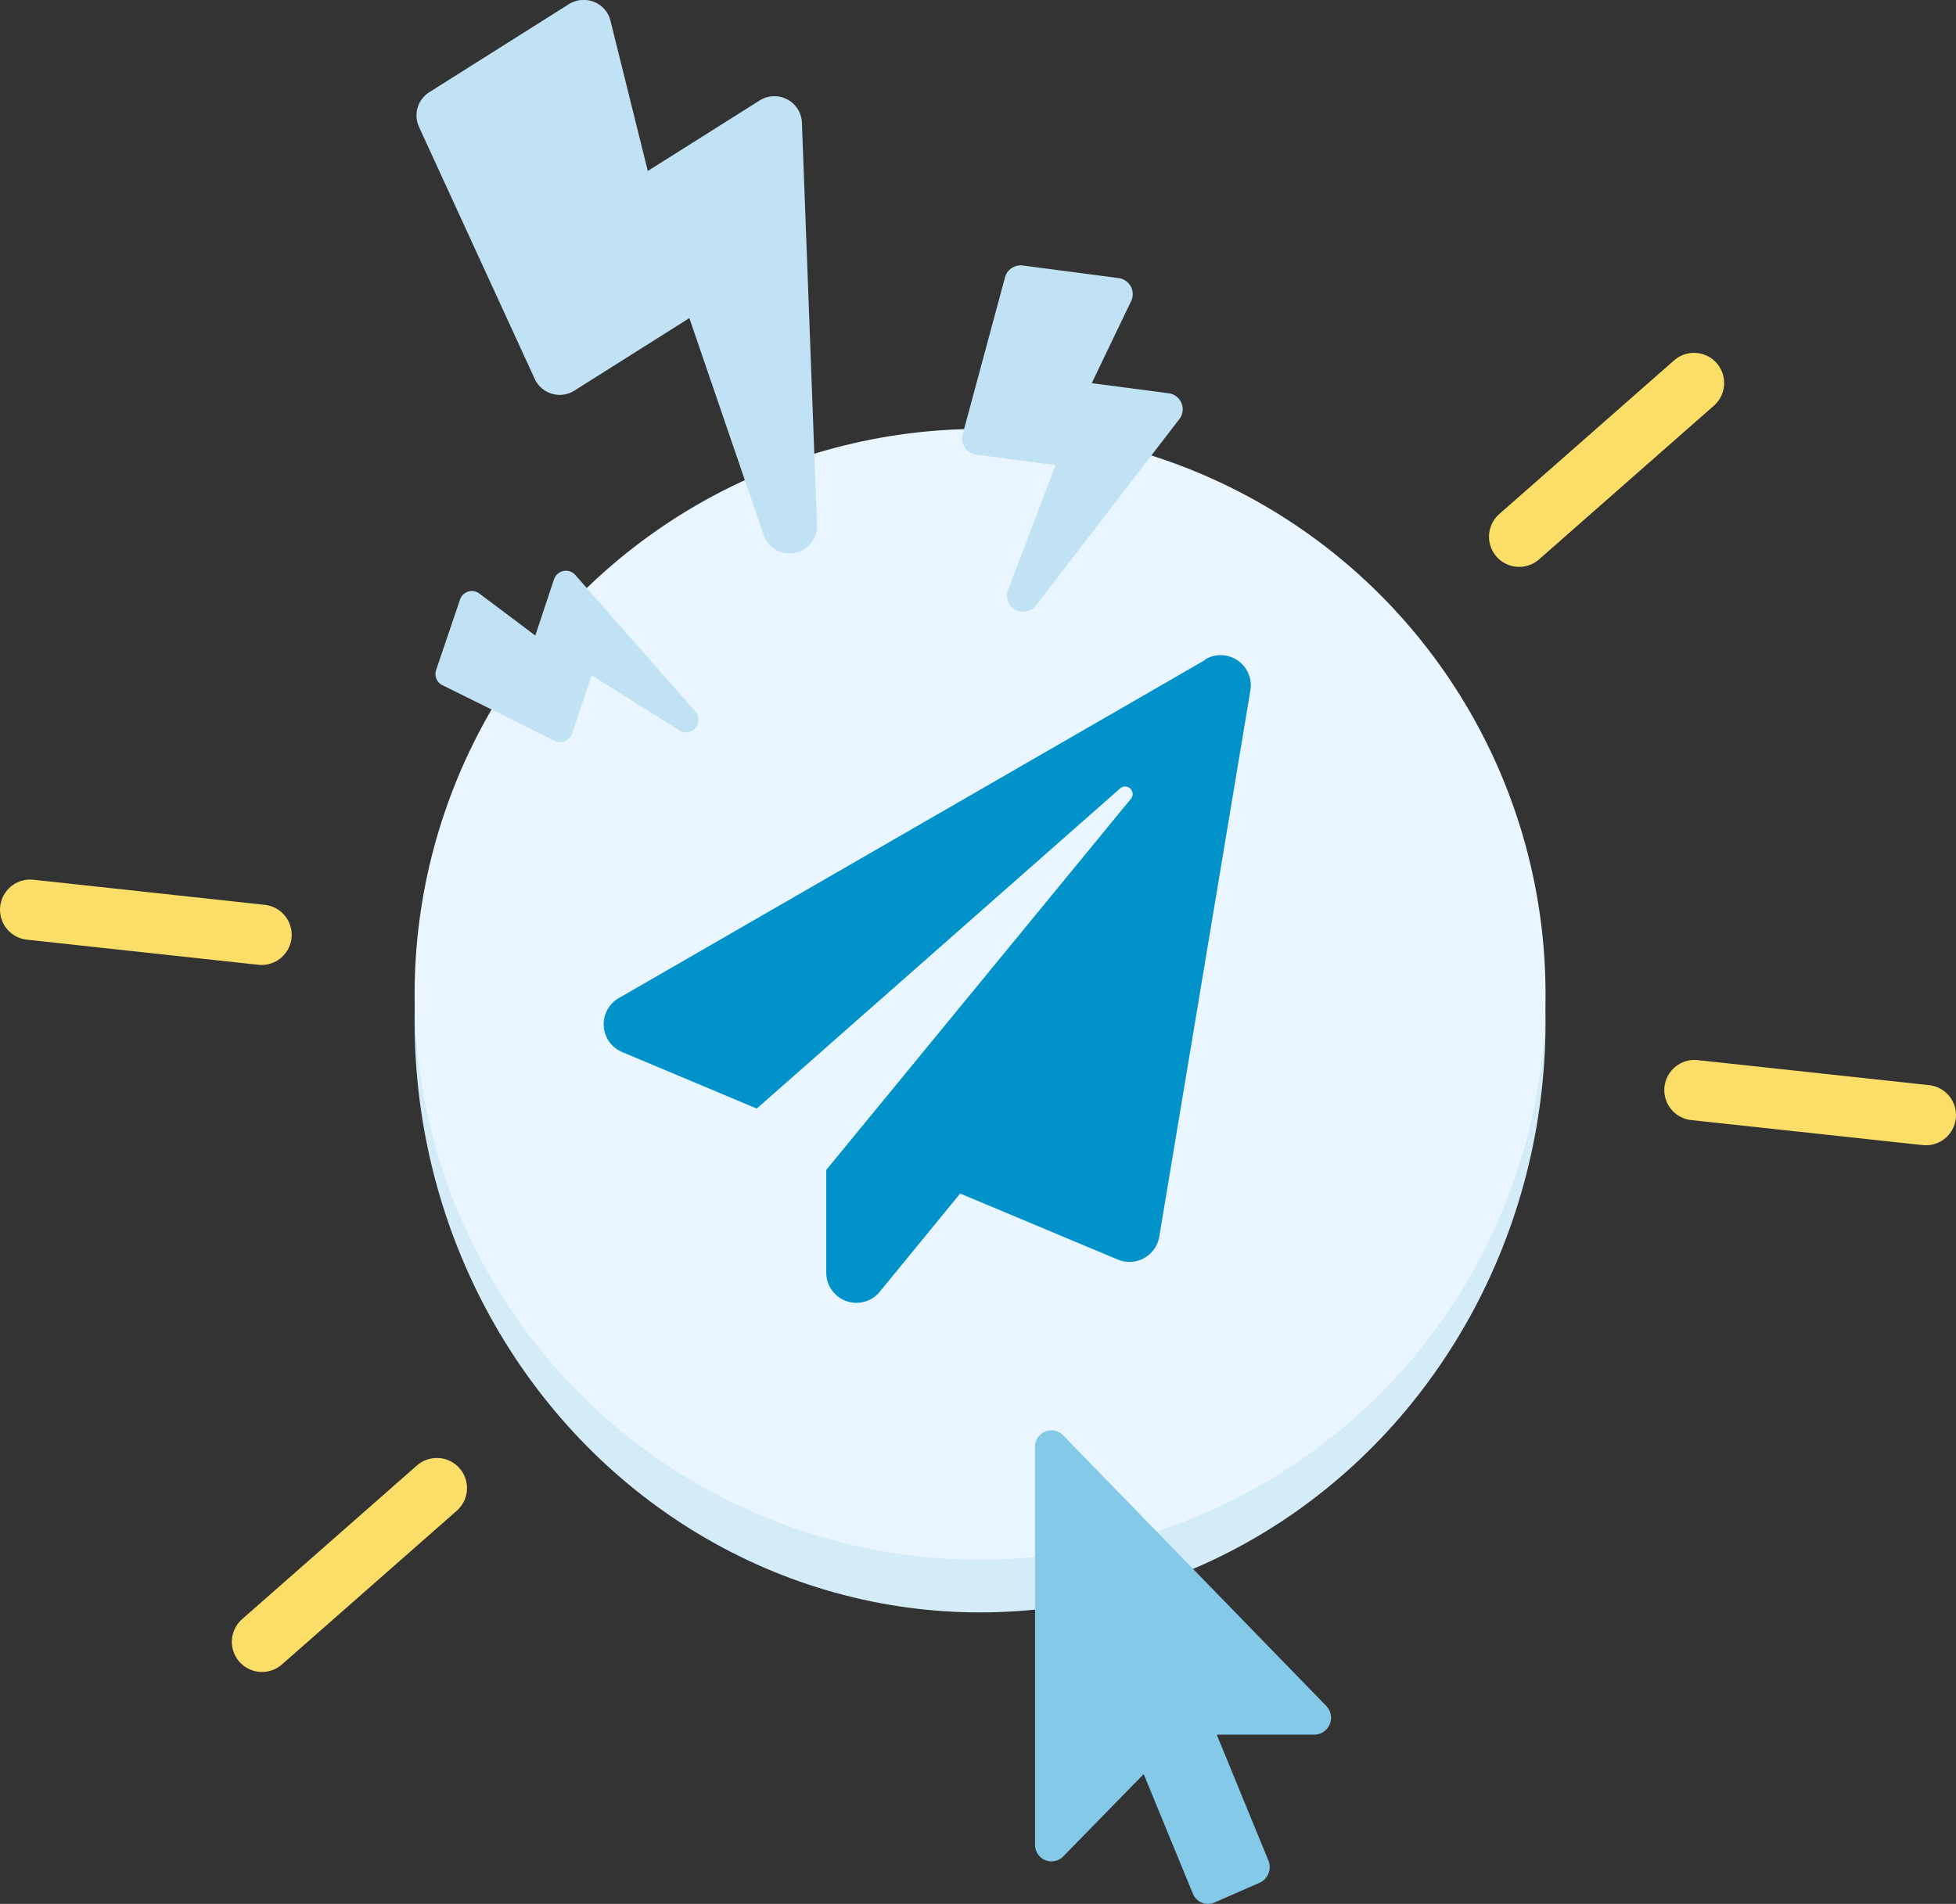<svg xmlns="http://www.w3.org/2000/svg" viewBox="0 0 259.43 252.57"><rect x="0" y="0" width="259.43" height="252.57" fill="#333333" stroke="none"/><defs><style>.cls-1{fill:#d4ebf8;}.cls-2{fill:#e9f6ff;}.cls-3{fill:#0092c8;}.cls-4{fill:#84cae8;}.cls-5{fill:#c0e2f4;}.cls-6{fill:none;stroke:#fbde68;stroke-linecap:round;stroke-miterlimit:10;stroke-width:8px;}</style></defs><g id="Layer_2" data-name="Layer 2"><g id="Layer_1-2" data-name="Layer 1"><ellipse class="cls-1" cx="129.99" cy="135.51" rx="75" ry="78.39"/><circle class="cls-2" cx="129.99" cy="131.9" r="75"/><path class="cls-3" d="M159.86,87.54l-77.67,44.8a4,4,0,0,0,.37,7.24l17.81,7.48,48.15-42.43a1,1,0,0,1,1.41,0,1,1,0,0,1,0,1.42L109.59,155.2v13.49a4,4,0,0,0,7.12,2.64l10.64-13,20.88,8.75a4,4,0,0,0,5.28-2.17,4,4,0,0,0,.25-.88l12.07-72.39a4,4,0,0,0-6-4.15Z"/><path class="cls-4" d="M174.38,230.12h-13l6.85,16.69a2.28,2.28,0,0,1-1.16,2.95l-6,2.63a2.16,2.16,0,0,1-2.86-1.19l-6.52-15.85L141,246.29a2.18,2.18,0,0,1-3.72-1.58V192A2.17,2.17,0,0,1,141,190.4l34.9,35.9a2.25,2.25,0,0,1-1.53,3.82Z"/><path class="cls-5" d="M100.75,13.33,85.92,22.68l-5-20.12A3.66,3.66,0,0,0,76.28.17a3.57,3.57,0,0,0-.84.39L56.94,12.23a3.65,3.65,0,0,0-1.37,4.6L70.92,50.26a3.65,3.65,0,0,0,4.84,1.79,2.82,2.82,0,0,0,.42-.23L91.43,42.2l9.84,28.72a3.64,3.64,0,0,0,7.09-1.32l-2-53.32a3.64,3.64,0,0,0-3.77-3.51A3.6,3.6,0,0,0,100.75,13.33Z"/><path class="cls-5" d="M155,52.17l-10.2-1.34,5.28-11a2.15,2.15,0,0,0-1.18-2.8,2.35,2.35,0,0,0-.52-.14l-12.73-1.67a2.15,2.15,0,0,0-2.35,1.56l-5.62,20.84a2.14,2.14,0,0,0,1.52,2.63l.27.06L140,61.71l-6.34,16.66a2.14,2.14,0,0,0,3.7,2L156.42,55.6A2.14,2.14,0,0,0,155,52.17Z"/><path class="cls-5" d="M73.49,76.81,71,84.31l-7.5-5.63a1.67,1.67,0,0,0-2.3.47,2.53,2.53,0,0,0-.18.37l-3.18,9.37a1.65,1.65,0,0,0,.83,2l14.9,7.38a1.65,1.65,0,0,0,2.21-.76,1.08,1.08,0,0,0,.08-.19l2.62-7.72,11.63,7.29a1.64,1.64,0,0,0,2.27-.51,1.66,1.66,0,0,0-.16-2L76.29,76.26A1.65,1.65,0,0,0,74,76.1,1.72,1.72,0,0,0,73.49,76.81Z"/><line class="cls-6" x1="34.69" y1="124.01" x2="4" y2="120.68"/><line class="cls-6" x1="255.43" y1="147.93" x2="224.74" y2="144.61"/><line class="cls-6" x1="57.94" y1="197.41" x2="34.75" y2="217.8"/><line class="cls-6" x1="201.49" y1="71.2" x2="224.68" y2="50.81"/></g></g></svg>